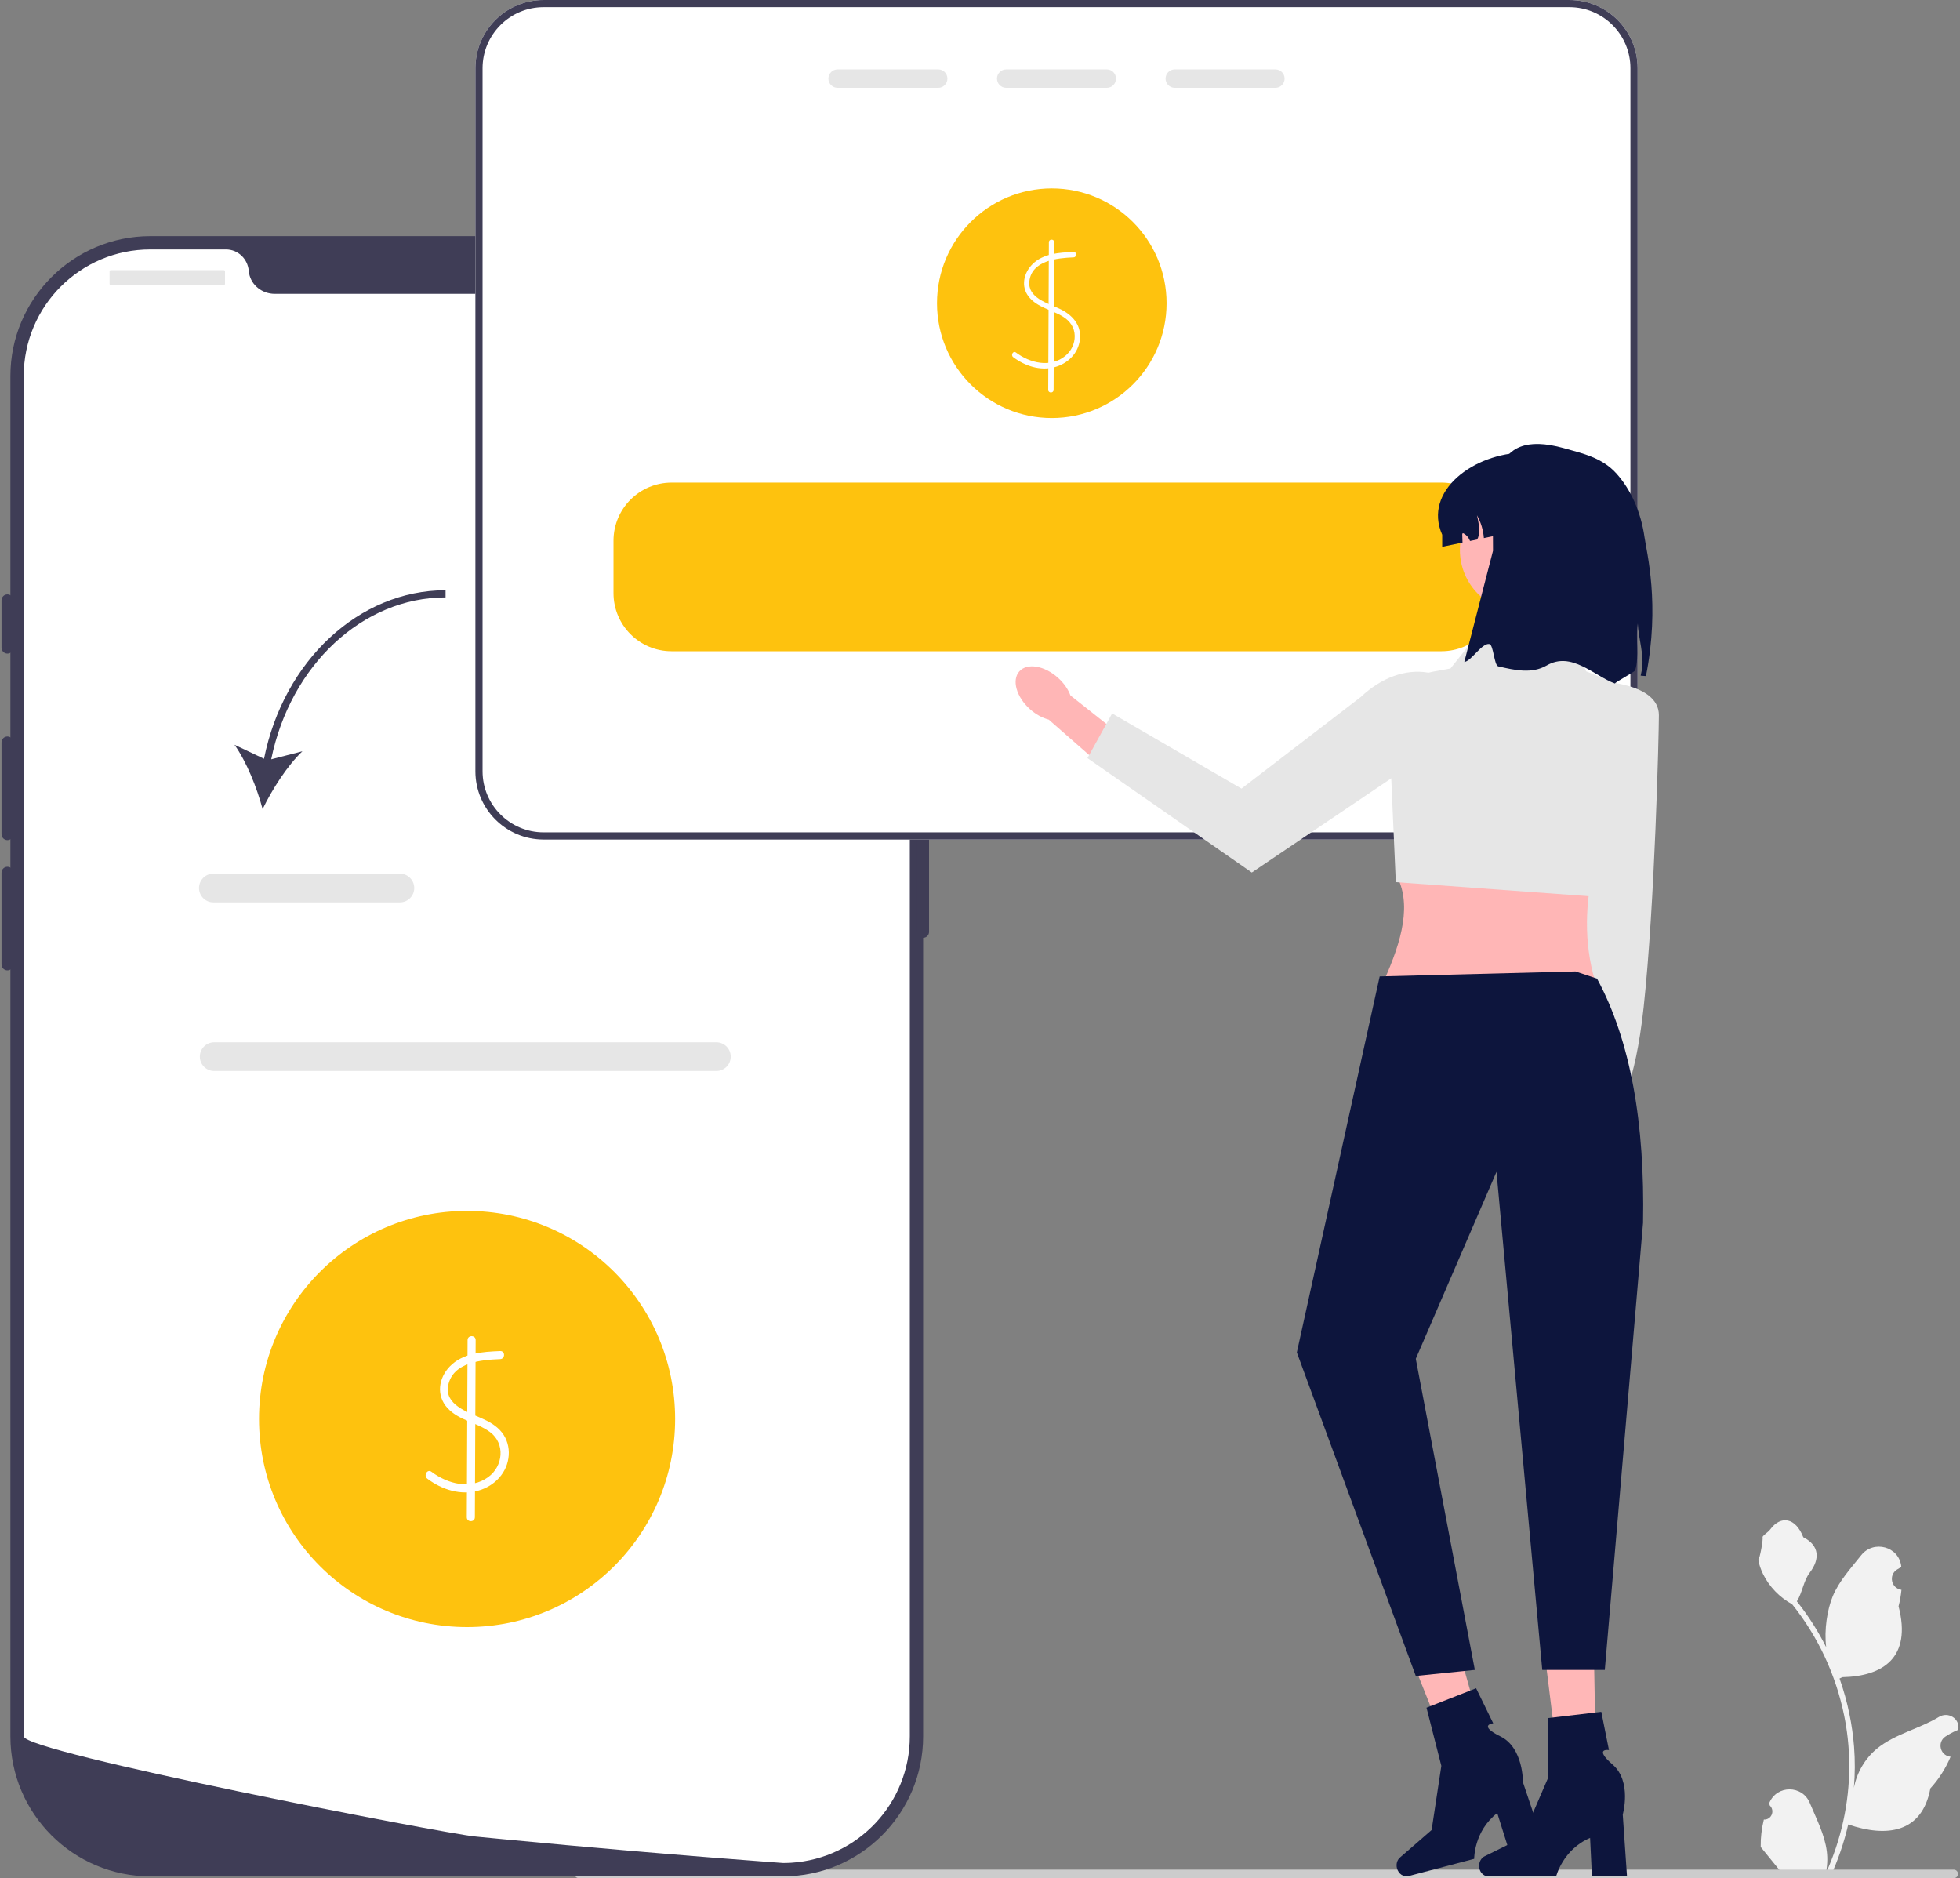 <svg width="167" height="160" viewBox="0 0 167 160" fill="none" xmlns="http://www.w3.org/2000/svg">
<rect x="0" y="0" width="167" height="160" fill="#808080" stroke="none"/>
<g clip-path="url(#clip0_60_1013)">
<path d="M150.288 155.008C150.92 155.048 151.269 154.263 150.791 153.806L150.744 153.617C150.75 153.602 150.756 153.587 150.762 153.572C151.401 152.049 153.565 152.059 154.198 153.584C154.76 154.938 155.476 156.293 155.652 157.724C155.731 158.356 155.695 159 155.555 159.62C156.872 156.743 157.565 153.603 157.565 150.444C157.565 149.651 157.521 148.857 157.432 148.065C157.359 147.418 157.259 146.774 157.128 146.137C156.424 142.69 154.898 139.407 152.697 136.665C151.639 136.087 150.756 135.183 150.223 134.099C150.032 133.708 149.882 133.288 149.811 132.859C149.931 132.875 150.265 131.041 150.174 130.929C150.342 130.674 150.642 130.547 150.825 130.299C151.737 129.063 152.993 129.279 153.648 130.958C155.049 131.665 155.062 132.837 154.203 133.965C153.656 134.682 153.581 135.653 153.101 136.42C153.151 136.484 153.202 136.545 153.251 136.608C154.156 137.769 154.939 139.016 155.599 140.327C155.412 138.87 155.688 137.115 156.157 135.984C156.691 134.695 157.693 133.61 158.575 132.495C159.634 131.157 161.806 131.741 161.993 133.438C161.995 133.454 161.997 133.471 161.998 133.487C161.867 133.561 161.739 133.639 161.614 133.722C160.899 134.195 161.146 135.304 161.993 135.434L162.012 135.437C161.965 135.909 161.884 136.377 161.765 136.837C162.897 141.212 160.454 142.806 156.967 142.878C156.89 142.917 156.814 142.957 156.737 142.994C157.091 143.989 157.373 145.01 157.582 146.044C157.77 146.958 157.9 147.882 157.973 148.81C158.064 149.98 158.056 151.157 157.957 152.325L157.963 152.284C158.214 150.997 158.913 149.795 159.928 148.962C161.439 147.72 163.575 147.263 165.205 146.265C165.99 145.784 166.996 146.405 166.859 147.315L166.853 147.359C166.61 147.457 166.373 147.572 166.144 147.7C166.013 147.774 165.885 147.853 165.759 147.935C165.044 148.408 165.291 149.517 166.139 149.648L166.158 149.651C166.172 149.653 166.183 149.654 166.197 149.656C165.781 150.645 165.2 151.563 164.474 152.355C163.766 156.175 160.728 156.537 157.478 155.425H157.476C157.12 156.972 156.601 158.484 155.934 159.926H150.426C150.407 159.864 150.389 159.801 150.371 159.74C150.88 159.772 151.394 159.742 151.895 159.649C151.487 159.148 151.078 158.642 150.669 158.141C150.659 158.131 150.651 158.121 150.644 158.111C150.436 157.855 150.227 157.6 150.02 157.343L150.02 157.343C150.007 156.555 150.101 155.77 150.288 155.008Z" fill="#F2F2F2"/>
<path d="M48.955 159.636C48.955 159.838 49.117 160 49.319 160H166.466C166.667 160 166.829 159.838 166.829 159.636C166.829 159.434 166.667 159.272 166.466 159.272H49.319C49.117 159.272 48.955 159.434 48.955 159.636Z" fill="#CCCCCC"/>
<path d="M66.731 159.845H12.81C6.235 159.845 0.886 154.496 0.886 147.921V32.04C0.886 25.465 6.235 20.116 12.81 20.116H66.731C73.306 20.116 78.655 25.465 78.655 32.04V147.921C78.655 154.496 73.306 159.845 66.731 159.845Z" fill="#3F3D56"/>
<path d="M78.655 62.741C78.377 62.741 78.15 62.967 78.15 63.246V79.388C78.15 79.666 78.377 79.892 78.655 79.892C78.933 79.892 79.159 79.666 79.159 79.388V63.246C79.159 62.967 78.933 62.741 78.655 62.741Z" fill="#3F3D56"/>
<path d="M77.52 32.04V147.919C77.52 153.642 73.066 158.323 67.433 158.686H67.431C67.348 158.691 67.264 158.696 67.179 158.699C67.03 158.706 66.881 158.709 66.73 158.709C66.73 158.709 66.175 158.669 65.161 158.593C64.137 158.517 62.646 158.404 60.788 158.255C60.23 158.212 59.642 158.164 59.022 158.114C57.786 158.013 56.429 157.902 54.974 157.776C54.394 157.728 53.794 157.675 53.181 157.622C50.048 157.352 46.54 157.037 42.84 156.679C42.214 156.62 41.584 156.56 40.948 156.497C40.782 156.479 40.613 156.464 40.444 156.446C37.805 156.187 2.021 149.271 2.021 147.919V32.04C2.021 26.08 6.85 21.25 12.81 21.25H19.252C20.281 21.25 21.108 22.052 21.197 23.079C21.204 23.147 21.212 23.215 21.224 23.283C21.411 24.314 22.357 25.033 23.406 25.033H56.134C57.183 25.033 58.129 24.314 58.316 23.283C58.328 23.215 58.336 23.147 58.343 23.079C58.432 22.052 59.259 21.25 60.288 21.25H66.73C72.69 21.25 77.52 26.08 77.52 32.04Z" fill="white"/>
<path d="M0.633 50.635C0.355 50.635 0.129 50.861 0.129 51.139V55.174C0.129 55.453 0.355 55.679 0.633 55.679C0.912 55.679 1.138 55.453 1.138 55.174V51.139C1.138 50.861 0.912 50.635 0.633 50.635Z" fill="#3F3D56"/>
<path d="M0.633 62.741C0.355 62.741 0.129 62.967 0.129 63.246V71.064C0.129 71.343 0.355 71.569 0.633 71.569C0.912 71.569 1.138 71.343 1.138 71.064V63.246C1.138 62.967 0.912 62.741 0.633 62.741Z" fill="#3F3D56"/>
<path d="M0.633 73.839C0.355 73.839 0.129 74.065 0.129 74.343V82.162C0.129 82.44 0.355 82.666 0.633 82.666C0.912 82.666 1.138 82.44 1.138 82.162V74.343C1.138 74.065 0.912 73.839 0.633 73.839Z" fill="#3F3D56"/>
<path d="M19.077 23.017H9.43C9.377 23.017 9.335 23.059 9.335 23.112V24.183C9.335 24.235 9.377 24.278 9.43 24.278H19.077C19.129 24.278 19.172 24.235 19.172 24.183V23.112C19.172 23.059 19.129 23.017 19.077 23.017Z" fill="#E6E6E6"/>
<path d="M61.882 24.278C62.439 24.278 62.891 23.826 62.891 23.269C62.891 22.712 62.439 22.26 61.882 22.26C61.325 22.26 60.873 22.712 60.873 23.269C60.873 23.826 61.325 24.278 61.882 24.278Z" fill="#E6E6E6"/>
<path d="M64.656 24.278C65.213 24.278 65.665 23.826 65.665 23.269C65.665 22.712 65.213 22.26 64.656 22.26C64.099 22.26 63.648 22.712 63.648 23.269C63.648 23.826 64.099 24.278 64.656 24.278Z" fill="#E6E6E6"/>
<path d="M67.431 24.278C67.988 24.278 68.44 23.826 68.44 23.269C68.44 22.712 67.988 22.26 67.431 22.26C66.874 22.26 66.422 22.712 66.422 23.269C66.422 23.826 66.874 24.278 67.431 24.278Z" fill="#E6E6E6"/>
<path d="M61.039 91.237H18.25C17.576 91.237 17.027 90.688 17.027 90.014C17.027 89.34 17.576 88.791 18.25 88.791H61.039C61.713 88.791 62.261 89.34 62.261 90.014C62.261 90.688 61.713 91.237 61.039 91.237Z" fill="#E6E6E6"/>
<path d="M39.797 138.61C49.587 138.61 57.524 130.674 57.524 120.884C57.524 111.093 49.587 103.157 39.797 103.157C30.007 103.157 22.07 111.093 22.07 120.884C22.07 130.674 30.007 138.61 39.797 138.61Z" fill="#FEC20E"/>
<path d="M42.615 115.096C41.119 115.157 39.428 115.26 38.322 116.408C37.361 117.405 37.151 118.885 38.125 119.95C39.102 121.017 40.62 121.162 41.746 121.994C43.068 122.972 42.875 124.907 41.595 125.834C40.087 126.927 38.139 126.417 36.76 125.377C36.406 125.111 36.063 125.708 36.413 125.971C37.648 126.903 39.261 127.421 40.788 126.976C42.167 126.573 43.236 125.449 43.345 123.986C43.397 123.289 43.198 122.58 42.764 122.029C42.306 121.447 41.646 121.089 40.979 120.798C39.831 120.297 37.853 119.648 38.187 118.016C38.592 116.037 41 115.85 42.615 115.783C43.056 115.765 43.058 115.077 42.615 115.096Z" fill="white"/>
<path d="M39.839 114.16L39.773 129.256C39.772 129.698 40.459 129.699 40.461 129.256L40.527 114.16C40.529 113.717 39.841 113.716 39.839 114.16Z" fill="white"/>
<path d="M133.717 0H46.318C43.112 0 40.505 2.607 40.505 5.813V65.705C40.505 68.912 43.112 71.519 46.318 71.519H133.717C136.923 71.519 139.531 68.912 139.531 65.705V5.813C139.531 2.607 136.923 0 133.717 0Z" fill="white"/>
<path d="M89.616 35.611C95.018 35.611 99.397 31.233 99.397 25.831C99.397 20.43 95.018 16.051 89.616 16.051C84.215 16.051 79.836 20.43 79.836 25.831C79.836 31.233 84.215 35.611 89.616 35.611Z" fill="#FEC20E"/>
<path d="M91.471 21.467C90.26 21.516 88.897 21.593 87.982 22.494C87.223 23.24 86.958 24.402 87.655 25.281C88.389 26.206 89.609 26.382 90.567 26.973C91.163 27.34 91.558 27.897 91.57 28.612C91.582 29.282 91.273 29.908 90.757 30.328C89.489 31.358 87.76 30.931 86.56 30.03C86.324 29.853 86.096 30.251 86.329 30.426C87.322 31.172 88.601 31.606 89.837 31.285C90.975 30.989 91.892 30.094 92.015 28.898C92.145 27.638 91.317 26.779 90.244 26.287C89.263 25.837 87.542 25.357 87.705 23.959C87.911 22.181 90.087 21.982 91.471 21.925C91.765 21.913 91.766 21.454 91.471 21.467Z" fill="white"/>
<path d="M89.368 20.635L89.312 33.215C89.311 33.51 89.77 33.51 89.771 33.215L89.826 20.635C89.827 20.34 89.369 20.34 89.368 20.635Z" fill="white"/>
<path d="M133.717 0H46.318C43.112 0 40.505 2.607 40.505 5.813V65.705C40.505 68.912 43.112 71.519 46.318 71.519H133.717C136.923 71.519 139.531 68.912 139.531 65.705V5.813C139.531 2.607 136.923 0 133.717 0ZM138.919 65.705C138.919 68.575 136.587 70.907 133.717 70.907H46.318C43.448 70.907 41.116 68.575 41.116 65.705V5.813C41.116 2.943 43.448 0.611 46.318 0.611H133.717C136.587 0.611 138.919 2.943 138.919 5.813V65.705Z" fill="#3F3D56"/>
<path d="M79.941 5.914H71.365C70.933 5.914 70.582 6.266 70.582 6.696C70.582 7.13 70.933 7.482 71.365 7.482H79.941C80.371 7.482 80.723 7.13 80.723 6.696C80.723 6.266 80.371 5.914 79.941 5.914Z" fill="#E6E6E6"/>
<path d="M94.306 5.914H85.73C85.299 5.914 84.947 6.266 84.947 6.696C84.947 7.13 85.299 7.482 85.73 7.482H94.306C94.737 7.482 95.088 7.13 95.088 6.696C95.088 6.266 94.737 5.914 94.306 5.914Z" fill="#E6E6E6"/>
<path d="M108.67 5.914H100.094C99.663 5.914 99.311 6.266 99.311 6.696C99.311 7.13 99.663 7.482 100.094 7.482H108.67C109.101 7.482 109.453 7.13 109.453 6.696C109.453 6.266 109.101 5.914 108.67 5.914Z" fill="#E6E6E6"/>
<path d="M122.815 41.113H57.22C54.49 41.113 52.272 43.332 52.272 46.061V50.529C52.272 53.259 54.49 55.478 57.22 55.478H122.815C125.544 55.478 127.763 53.259 127.763 50.529V46.061C127.763 43.332 125.544 41.113 122.815 41.113Z" fill="#FEC20E"/>
<path d="M22.495 64.639L19.98 63.448C21.011 64.888 21.9 67.136 22.376 68.925C23.182 67.259 24.481 65.219 25.767 64.001L23.108 64.685C24.746 56.657 30.908 50.893 37.964 50.893V50.282C30.594 50.282 24.167 56.287 22.495 64.639Z" fill="#3F3D56"/>
<path d="M34.073 76.872H18.18C17.506 76.872 16.957 76.323 16.957 75.649C16.957 74.975 17.506 74.427 18.18 74.427H34.073C34.747 74.427 35.295 74.975 35.295 75.649C35.295 76.323 34.747 76.872 34.073 76.872Z" fill="#E6E6E6"/>
<path d="M139.798 72.89L139.637 85.372L136.532 96.499L134.049 95.573L135.151 85.374L135.006 71.572L139.798 72.89Z" fill="#FFB6B6"/>
<path d="M136.52 98.293C136.812 96.693 136.278 95.256 135.328 95.083C134.378 94.91 133.372 96.067 133.08 97.667C132.789 99.267 133.323 100.704 134.273 100.877C135.223 101.05 136.229 99.893 136.52 98.293Z" fill="#FFB6B6"/>
<path d="M136.029 58.028C136.029 58.028 141.349 58.102 141.344 60.928C141.342 62.523 140.999 77.011 140.045 85.812C139.31 92.6 137.906 94.37 137.906 94.37L134.544 86.729L136.029 58.028Z" fill="#E6E6E6"/>
<path d="M135.891 83.53H117.924C119.43 80.169 120.356 76.969 118.908 74.423L135.891 73.438C135.043 76.875 134.939 80.248 135.891 83.53Z" fill="#FFB6B6"/>
<path d="M133.677 53.748L126.539 53.255L123.585 56.947L122.088 57.22C119.843 57.628 118.245 59.631 118.345 61.91L118.928 75.148L135.988 76.392L140.076 59.153L135.153 57.194L133.677 53.748Z" fill="#E6E6E6"/>
<path d="M90.147 57.741C90.654 58.197 91.016 58.729 91.206 59.245L96.305 63.28L94.314 65.65L89.356 61.302C88.823 61.166 88.255 60.863 87.749 60.407C86.592 59.366 86.191 57.926 86.854 57.19C87.516 56.453 88.991 56.7 90.147 57.741Z" fill="#FFB6B6"/>
<path d="M126.193 61.138L106.658 74.329L92.655 64.584L94.758 60.776L105.779 67.181L115.943 59.377C119.562 55.977 124.098 56.636 126.193 61.138Z" fill="#E6E6E6"/>
<path d="M129.684 52.15C132.609 52.15 134.98 49.779 134.98 46.855C134.98 43.93 132.609 41.559 129.684 41.559C126.76 41.559 124.389 43.93 124.389 46.855C124.389 49.779 126.76 52.15 129.684 52.15Z" fill="#FFB6B6"/>
<path d="M136.882 45.554V46.581L130.91 44.9L126.432 45.838C126.38 45.156 126.179 44.487 125.842 43.894C126.076 44.845 126.102 45.581 125.855 45.96L125.252 46.086C125.155 45.82 124.965 45.587 124.718 45.447C124.693 45.431 124.663 45.419 124.635 45.428C124.592 45.444 124.589 45.499 124.589 45.541C124.595 45.768 124.601 45.994 124.611 46.22L122.881 46.581V45.554C121.221 41.819 125.595 38.588 129.883 38.555C131.817 38.539 133.566 39.337 134.834 40.602C136.099 41.871 136.882 43.619 136.882 45.554Z" fill="#0D153D"/>
<path d="M140.242 57.595L139.791 57.558C139.823 57.41 139.855 57.265 139.884 57.117C140.134 55.879 139.584 54.304 139.544 53.115C139.331 54.371 139.694 55.917 139.319 57.11C139.277 57.242 137.645 58.098 137.6 58.228C135.794 57.568 133.913 55.457 131.784 56.69C130.524 57.419 129.087 57.099 127.657 56.766C127.303 56.683 127.253 54.935 126.903 54.866C126.276 54.743 125.354 56.332 124.764 56.394L127.209 46.92C127.209 41.766 126.731 36.358 133.26 38.18C134.902 38.639 136.528 38.998 137.74 40.353C138.952 41.71 139.814 43.607 140.12 45.767C140.305 47.07 141.455 51.494 140.242 57.595Z" fill="#0D153D"/>
<path d="M136.026 152.873L133.111 152.941L131.486 139.847L135.788 139.745L136.026 152.873Z" fill="#FFB7B7"/>
<path d="M126.025 158.954C126.025 159.446 126.375 159.845 126.806 159.845H132.591C132.591 159.845 133.161 157.557 135.482 156.572L135.642 159.845H138.627L138.265 154.581C138.265 154.581 139.063 151.765 137.405 150.326C135.747 148.886 137.09 149.087 137.09 149.087L136.438 145.829L131.928 146.359L131.895 151.473L129.706 156.549L126.496 158.135C126.21 158.276 126.025 158.598 126.025 158.954Z" fill="#0D153D"/>
<path d="M127.158 150.739L124.356 151.545L119.462 139.291L123.597 138.101L127.158 150.739Z" fill="#FFB7B7"/>
<path d="M119.028 159.158C119.153 159.634 119.593 159.932 120.009 159.823L125.606 158.354C125.606 158.354 125.575 155.996 127.571 154.455L128.556 157.58L131.443 156.823L129.758 151.823C129.758 151.823 129.815 148.897 127.846 147.925C125.877 146.954 127.227 146.807 127.227 146.807L125.77 143.821L121.542 145.478L122.808 150.433L121.979 155.899L119.276 158.247C119.035 158.456 118.938 158.814 119.028 159.158Z" fill="#0D153D"/>
<path d="M134.238 82.756L136.072 83.367C138.939 88.663 140.155 95.695 139.994 104.174L136.736 142.26H131.407L127.507 99.831L120.63 115.756L125.662 142.26L120.63 142.773L110.496 115.213L117.554 83.182L134.238 82.756Z" fill="#0D153D"/>
</g>
<defs>
<clipPath id="clip0_60_1013">
<rect width="166.743" height="160" fill="white" transform="translate(0.129)"/>
</clipPath>
</defs>
</svg>
